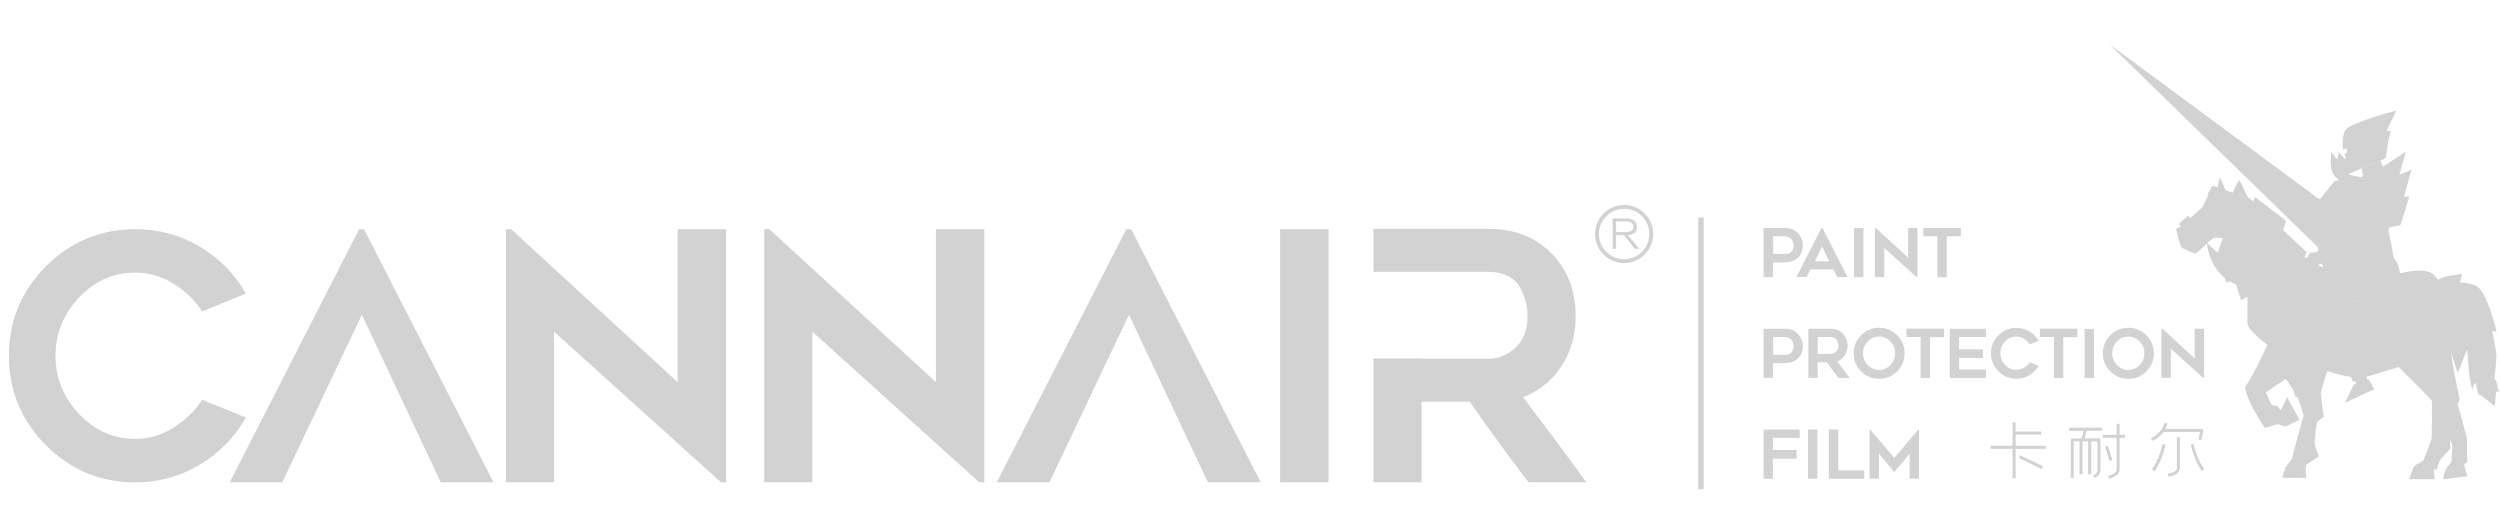 <?xml version="1.0" encoding="utf-8"?>
<!-- Generator: Adobe Illustrator 24.3.0, SVG Export Plug-In . SVG Version: 6.00 Build 0)  -->
<svg version="1.1" id="图层_1" xmlns="http://www.w3.org/2000/svg" xmlns:xlink="http://www.w3.org/1999/xlink" x="0px" y="0px"
	 viewBox="0 0 227 48" style="enable-background:new 0 0 227 48;" xml:space="preserve">
<style type="text/css">
	.st0{fill:#D2D2D3;}
</style>
<g>
	<path class="st0" d="M226.49,34.41c0.07-0.7,0.17-1.39,0.19-2.1c-0.06-0.76-0.24-1.5-0.38-2.25c0.13,0.01,0.26,0.03,0.39,0.05
		c-0.13-0.58-0.31-1.15-0.49-1.72c-0.21-0.61-0.43-1.21-0.75-1.77c-0.16-0.26-0.34-0.53-0.63-0.67c-0.45-0.22-0.95-0.27-1.44-0.29
		c0.06-0.27,0.11-0.54,0.17-0.8c-0.4,0.07-0.8,0.13-1.21,0.2v0c-0.33,0.07-0.67,0.15-0.96,0.34c-0.17-0.19-0.31-0.41-0.52-0.55
		c-0.29-0.2-0.65-0.26-0.99-0.28c-0.66-0.02-1.31,0.1-1.95,0.24c0.02,0.17,0.04,0.34,0.07,0.5c0.01,0.08,0.02,0.16,0.02,0.24
		c0,0.04,0,0.07,0.01,0.11c0-0.04,0-0.07-0.01-0.11c-0.01-0.08-0.02-0.16-0.02-0.24c-0.02-0.17-0.04-0.34-0.07-0.5
		c-0.04-0.29-0.1-0.57-0.21-0.84c-0.04-0.08-0.09-0.16-0.13-0.24c-0.09-0.14-0.23-0.26-0.25-0.43c-0.13-0.79-0.29-1.58-0.46-2.36
		l-0.02,0.04c0.05-0.12,0.08-0.23,0.12-0.35c0.32-0.06,0.65-0.1,0.97-0.17c0.13-0.31,0.23-0.63,0.32-0.96h0l0.01,0
		c0.05-0.2,0.12-0.4,0.17-0.59c0.1-0.36,0.23-0.71,0.32-1.06c-0.15-0.04-0.32,0.04-0.48,0.02c0.22-0.82,0.47-1.64,0.67-2.46
		c-0.07,0.03-0.14,0.05-0.22,0.08l0,0.02c-0.29,0.11-0.57,0.24-0.86,0.36c0.12-0.42,0.23-0.83,0.34-1.25
		c-0.01-0.02-0.02-0.04-0.03-0.06c0.01,0.02,0.02,0.05,0.03,0.06l0.01,0.02c0.07-0.28,0.16-0.56,0.2-0.85
		c-0.18,0.1-0.36,0.2-0.51,0.34c-0.52,0.33-1.03,0.67-1.55,1.01l0,0c-0.07-0.19-0.13-0.37-0.2-0.56c-0.58,0.24-1.15,0.49-1.73,0.73
		c0.05,0.21,0.1,0.43,0.15,0.64c-0.07,0.05-0.13,0.09-0.2,0.14c-0.38-0.09-0.77-0.16-1.15-0.24c0.1-0.1,0.24-0.14,0.37-0.2
		c0.28-0.11,0.55-0.23,0.82-0.35c0.58-0.24,1.15-0.48,1.73-0.73c0.15-0.06,0.31-0.13,0.46-0.2c0.07-0.49,0.19-0.96,0.22-1.45
		c0.06-0.34,0.18-0.67,0.26-1.01c-0.12-0.02-0.25-0.03-0.37-0.06c0.3-0.6,0.56-1.21,0.86-1.81c-1.25,0.33-2.49,0.69-3.68,1.19
		c-0.34,0.16-0.72,0.3-0.96,0.6c-0.27,0.53-0.25,1.16-0.19,1.74c0.11-0.02,0.22-0.05,0.34-0.08c0.01,0.12,0.01,0.23,0.02,0.35
		c-0.08,0.04-0.16,0.08-0.24,0.12c0.04,0.14,0.08,0.28,0.12,0.42c-0.02,0.01-0.06,0.03-0.08,0.04c-0.19-0.21-0.37-0.41-0.55-0.62
		c-0.05,0.23-0.1,0.47-0.14,0.7c-0.21-0.21-0.34-0.48-0.53-0.7c-0.06,0.58-0.11,1.18,0.06,1.75c0.12,0.35,0.39,0.61,0.67,0.84
		c0.1,0.07,0.2,0.14,0.31,0.2h0c-0.1-0.07-0.21-0.13-0.31-0.2c-0.16,0.02-0.38-0.06-0.49,0.1c-0.43,0.53-0.84,1.09-1.28,1.61
		c-0.34-0.17-0.62-0.43-0.92-0.66c-0.79-0.55-1.56-1.15-2.34-1.72c-5.22-3.85-10.44-7.7-15.65-11.55c-0.03-0.02-0.08-0.05-0.11-0.06
		c6.24,6.09,12.5,12.16,18.75,18.25c0.08,0.08,0.09,0.2,0.14,0.31c0,0.02-0.01,0.06-0.01,0.08c-0.04,0.04-0.09,0.07-0.13,0.11
		l0.01,0.03c-0.22,0.02-0.45,0.03-0.67,0.07c-0.08,0.13-0.17,0.27-0.16,0.43c-0.06,0.01-0.12,0.01-0.18,0.02
		c-0.04-0.01-0.11-0.04-0.15-0.06c0.07-0.15,0.15-0.29,0.23-0.43c-0.11-0.12-0.22-0.22-0.34-0.33l0,0c-0.54-0.52-1.1-1.03-1.64-1.54
		c-0.23,0.34-0.45,0.69-0.68,1.03c0.23-0.34,0.45-0.69,0.68-1.03c-0.06-0.05-0.12-0.11-0.17-0.16c0.09-0.28,0.17-0.56,0.26-0.84
		c-0.15-0.13-0.31-0.24-0.47-0.37c-0.63,1.21-1.28,2.41-1.91,3.62c0.64-1.21,1.28-2.41,1.91-3.62c-0.59-0.45-1.19-0.91-1.78-1.36
		l0,0c-0.19-0.14-0.37-0.29-0.56-0.42c-0.05,0.13-0.11,0.26-0.17,0.39c-0.17-0.15-0.36-0.29-0.53-0.44
		c-0.27-0.49-0.41-1.05-0.75-1.5c-0.24,0.36-0.4,0.76-0.58,1.15c-0.21-0.08-0.42-0.15-0.64-0.23c-0.16-0.39-0.35-0.77-0.52-1.15
		c-0.12,0.28-0.13,0.59-0.21,0.88c-0.02,0-0.07-0.01-0.1-0.01c-0.12-0.05-0.24-0.09-0.35-0.14c-0.17,0.28-0.34,0.57-0.51,0.86
		c0.03,0.01,0.08,0.02,0.11,0.03c0.73,0.19,1.45,0.39,2.18,0.58c0.01,0.31,0.01,0.62,0,0.93c0-0.31,0-0.62,0-0.93
		c-0.73-0.19-1.45-0.39-2.18-0.58c-0.16,0.33-0.32,0.65-0.48,0.98c-0.06,0.13-0.17,0.21-0.27,0.3c-0.3,0.26-0.59,0.52-0.89,0.78
		c0.19,0.19,0.38,0.38,0.57,0.57c-0.19-0.19-0.38-0.38-0.57-0.57c-0.07-0.07-0.14-0.14-0.21-0.21c-0.27,0.25-0.55,0.49-0.81,0.74
		c0.06,0.08,0.13,0.16,0.19,0.24c-0.16,0.06-0.32,0.12-0.46,0.22c0.11,0.5,0.25,0.99,0.42,1.47c0.04,0.11,0.08,0.25,0.2,0.29
		c0.35,0.18,0.71,0.35,1.08,0.46c0.08,0.04,0.15-0.05,0.21-0.09c0.31-0.26,0.61-0.53,0.9-0.8c0.14,1.19,0.68,2.35,1.62,3.11
		c0.05,0.16,0.13,0.31,0.19,0.47c0.08-0.05,0.15-0.12,0.22-0.19c0.2,0.12,0.4,0.24,0.62,0.33c0.12,0.48,0.31,0.94,0.46,1.42
		c0.19-0.1,0.37-0.22,0.56-0.32c0.02,0.69,0.01,1.38,0.01,2.08c0.01,0.2-0.04,0.42,0.07,0.6c0.13,0.24,0.32,0.43,0.5,0.63
		c0.39,0.39,0.81,0.74,1.24,1.07c-0.61,1.29-1.21,2.59-2,3.79c-0.03,0.25,0.06,0.49,0.14,0.73c0.26,0.72,0.63,1.4,1.02,2.06
		c0.2,0.33,0.39,0.67,0.64,0.96c0.38-0.11,0.75-0.27,1.14-0.35c0.23,0.06,0.45,0.16,0.68,0.23c0.44-0.19,0.86-0.42,1.29-0.62
		c-0.36-0.69-0.73-1.37-1.12-2.05c-0.18,0.4-0.37,0.81-0.6,1.19c-0.11-0.1-0.16-0.26-0.22-0.39c-0.2-0.03-0.43,0-0.6-0.13
		c-0.21-0.35-0.34-0.74-0.5-1.12c0.61-0.4,1.2-0.83,1.82-1.22c0.19,0.3,0.39,0.58,0.59,0.88l0.02,0c0.09,0.27,0.19,0.53,0.28,0.8
		c0.04-0.01,0.12-0.03,0.15-0.03c0.18,0.49,0.36,0.98,0.51,1.49c0.02,0.09,0.06,0.19,0.03,0.28c-0.32,1.12-0.64,2.25-0.93,3.38
		c-0.05,0.18-0.04,0.38-0.16,0.53c-0.18,0.27-0.44,0.48-0.55,0.79c-0.11,0.28-0.2,0.58-0.31,0.86c0.74,0.02,1.48,0,2.22,0.01
		c-0.03-0.39-0.11-0.79-0.03-1.17c0.37-0.29,0.79-0.5,1.17-0.77c-0.14-0.32-0.25-0.65-0.35-0.98c-0.09-0.28-0.01-0.57,0.01-0.85
		c0.05-0.42,0.07-0.85,0.17-1.27c0.16-0.22,0.42-0.33,0.62-0.5c-0.11-0.65-0.21-1.3-0.27-1.95c-0.03-0.27,0.08-0.52,0.14-0.78
		c0.14-0.47,0.27-0.95,0.44-1.41c0.71,0.21,1.42,0.39,2.14,0.53c0.07,0.14,0.14,0.28,0.21,0.43c0.06-0.03,0.12-0.05,0.18-0.08
		c0.03,0.08,0.06,0.16,0.1,0.23c-0.07,0.03-0.14,0.06-0.21,0.09c-0.27,0.56-0.56,1.11-0.83,1.67c0.9-0.41,1.79-0.83,2.69-1.24
		c-0.16-0.3-0.35-0.58-0.51-0.88c-0.09,0.01-0.19,0.02-0.28,0.03c0,0.01,0,0.02,0,0.04c0,0.01,0,0.03,0,0.04
		c0.01,0.01,0.04,0.02,0.06,0.03c0.1,0.16,0.2,0.32,0.29,0.48c-0.1-0.16-0.19-0.32-0.29-0.48c-0.01-0.01-0.04-0.02-0.06-0.03
		c0-0.01,0-0.02,0-0.04c0-0.01,0-0.03,0-0.04c0.09-0.01,0.19-0.02,0.28-0.03c-0.04-0.01-0.12-0.02-0.16-0.03
		c-0.02-0.07-0.02-0.15-0.06-0.22h0c0.99-0.26,1.95-0.6,2.93-0.88c0.97,0.99,1.98,1.94,2.93,2.95c0.12,0.11,0.08,0.28,0.09,0.42
		c0.01,1.05,0.01,2.1-0.03,3.15c-0.19,0.56-0.41,1.12-0.63,1.67c-0.05,0.11-0.09,0.24-0.17,0.34c-0.25,0.17-0.54,0.27-0.78,0.46
		c-0.19,0.38-0.3,0.79-0.45,1.19c0.77,0.01,1.54-0.01,2.31,0.01c-0.02-0.29-0.07-0.59-0.09-0.88c0.09-0.02,0.22,0,0.29-0.05
		c0.11-0.3,0.17-0.62,0.34-0.9c0.26-0.3,0.56-0.57,0.81-0.88c0.05-0.06,0.1-0.13,0.08-0.21c-0.01-0.23-0.03-0.47-0.04-0.7
		c0.09,0.21,0.22,0.41,0.21,0.64c-0.03,0.48-0.06,0.96-0.09,1.44c-0.43,0.39-0.72,0.95-0.72,1.54c0.72-0.1,1.45-0.17,2.17-0.28
		c-0.1-0.35-0.22-0.7-0.28-1.07c0.08-0.09,0.18-0.15,0.28-0.21c-0.01-0.64-0.04-1.28-0.01-1.93c0-0.17-0.06-0.33-0.09-0.49
		c-0.25-0.94-0.49-1.89-0.78-2.82c0.06-0.18,0.23-0.35,0.17-0.55c-0.28-1.38-0.59-2.76-0.77-4.15c0.17,0.46,0.31,0.93,0.47,1.4
		c0.05,0.14,0.07,0.3,0.16,0.42c0.1-0.16,0.71-1.91,0.84-2.05c0.06,0.55,0.19,3.01,0.46,3.51c0.05,0.09,0.13-0.53,0.22-0.46
		c0.14-0.35,0.31,1.31,0.44,0.97c0.47,0.34,0.92,0.7,1.37,1.06c0.09-0.43,0.07-0.88,0.15-1.32c0.31,0,0,0.01,0.31,0
		C226.64,35.11,226.85,34.78,226.49,34.41z M208.32,23.46c0.01-0.02,0.02-0.05,0.03-0.08C208.34,23.41,208.32,23.44,208.32,23.46z
		 M209.51,23.94C209.51,23.94,209.51,23.94,209.51,23.94C209.51,23.94,209.51,23.94,209.51,23.94L209.51,23.94z M209.34,24.36
		c0,0.01-0.01,0.01-0.01,0.02c0.37,0.22,0.77,0.39,1.13,0.61c-0.01,0.07-0.01,0.14-0.01,0.21c0-0.07,0.01-0.14,0.01-0.21
		c-0.37-0.22-0.76-0.4-1.13-0.61C209.33,24.37,209.33,24.36,209.34,24.36z M209.74,24.17c0.09,0.09,0.19,0.17,0.31,0.22
		C209.93,24.34,209.83,24.26,209.74,24.17z M217.07,19.16L217.07,19.16c-0.24,0.11-0.47,0.21-0.71,0.31c0,0,0,0,0,0
		C216.59,19.37,216.83,19.27,217.07,19.16z M213.72,30.41c0,0.01-0.01,0.02-0.01,0.02C213.71,30.43,213.72,30.42,213.72,30.41
		L213.72,30.41z M211.91,30.72c-0.04,0.01-0.09,0-0.13-0.01c-0.23-0.06-0.45-0.13-0.67-0.19c0.23,0.06,0.45,0.13,0.67,0.19
		C211.82,30.72,211.87,30.72,211.91,30.72c0.04-0.01,0.09-0.02,0.13-0.03c0.27-0.07,0.55-0.14,0.83-0.19
		c-0.28,0.05-0.56,0.12-0.83,0.19C212,30.7,211.96,30.71,211.91,30.72z M213.46,30.59L213.46,30.59l-0.01,0L213.46,30.59z
		 M213.48,30.59c-0.01,0.02-0.02,0.04-0.02,0.08l0,0C213.46,30.64,213.47,30.61,213.48,30.59z M212.92,27.18
		C212.92,27.19,212.92,27.19,212.92,27.18C212.92,27.19,212.92,27.19,212.92,27.18z M214.36,25.71c-0.4,0-0.81,0-1.21-0.02
		C213.55,25.72,213.95,25.71,214.36,25.71L214.36,25.71z M214.28,23.98c0.16-0.05,0.31-0.11,0.47-0.16c0,0,0,0,0,0
		C214.6,23.87,214.44,23.92,214.28,23.98z M213.47,24.69c-0.08,0.01-0.15,0.02-0.23,0.03l0,0C213.31,24.71,213.39,24.7,213.47,24.69
		z M214.32,24.63c0,0.27,0.01,0.54,0.03,0.8C214.33,25.16,214.32,24.9,214.32,24.63z M213.28,24.44L213.28,24.44
		c0.34,0.01,0.67-0.03,1-0.07l0,0C213.95,24.41,213.62,24.45,213.28,24.44z M214.05,23.79c0.02,0,0.03,0,0.05,0
		C214.08,23.79,214.06,23.79,214.05,23.79z M213.07,25.95c-0.05,0.36-0.08,0.72-0.14,1.07C212.99,26.67,213.02,26.31,213.07,25.95
		L213.07,25.95z M211.11,29.06L211.11,29.06c0.03-0.01,0.08-0.04,0.11-0.05C211.19,29.02,211.14,29.05,211.11,29.06z M213.29,28.9
		c-0.17-0.01-0.33-0.02-0.5-0.04c0,0,0,0,0-0.01c0,0,0,0,0,0.01C212.96,28.88,213.12,28.89,213.29,28.9c0.42,0.02,0.84,0,1.25-0.02
		C214.12,28.9,213.71,28.92,213.29,28.9z M212.95,27.34c0.49,0.01,0.98,0.04,1.47,0.03c0-0.47-0.04-0.95-0.05-1.42
		c0.01,0.47,0.06,0.95,0.05,1.42C213.93,27.39,213.44,27.36,212.95,27.34z M214.85,18.31c0,0.02,0,0.03,0.01,0.04
		C214.86,18.35,214.85,18.33,214.85,18.31z M214.86,18.26c0-0.02,0.01-0.03,0.01-0.05c0.2-0.61,0.42-1.22,0.63-1.82
		c-0.21,0.61-0.43,1.21-0.63,1.82C214.87,18.22,214.87,18.24,214.86,18.26z M210.65,25.45c0.09-0.35,0.18-0.7,0.27-1.06
		c-0.08-0.05-0.16-0.11-0.24-0.16c-0.05-0.03-0.11-0.06-0.16-0.09c0.05,0.03,0.11,0.06,0.16,0.09c0.08,0.05,0.16,0.11,0.24,0.16
		C210.83,24.75,210.74,25.1,210.65,25.45z M209.66,25.15c-0.23-0.09-0.47-0.18-0.69-0.29C209.19,24.97,209.43,25.06,209.66,25.15z
		 M208.61,25.2c-0.08,0.06-0.16,0.11-0.23,0.17c-0.13,0.33-0.26,0.67-0.39,1c0.13-0.33,0.26-0.66,0.39-1
		C208.45,25.31,208.53,25.26,208.61,25.2z M209.43,32.44c-0.47-0.4-0.94-0.82-1.4-1.23c-0.05,0.06-0.1,0.13-0.15,0.19
		c0.05-0.06,0.1-0.13,0.15-0.19C208.5,31.62,208.96,32.04,209.43,32.44L209.43,32.44z M209.36,32.59c-0.02,0.03-0.03,0.07-0.05,0.1
		c-0.03,0.06-0.06,0.13-0.1,0.19l0,0c0.03-0.07,0.07-0.13,0.1-0.19C209.33,32.66,209.35,32.62,209.36,32.59z M206.58,28.25
		c0.02-0.09,0.04-0.19,0.07-0.28c0.05-0.18,0.11-0.37,0.15-0.55c-0.05,0.19-0.1,0.37-0.15,0.55
		C206.62,28.07,206.6,28.16,206.58,28.25L206.58,28.25z M207.39,27.93c0.81,0.24,1.61,0.47,2.43,0.68c0.18-0.7,0.37-1.4,0.55-2.11
		c-0.19,0.7-0.38,1.4-0.55,2.11C209,28.4,208.19,28.17,207.39,27.93L207.39,27.93z M210.79,30.45c0.19,0.14,0.38,0.29,0.57,0.43
		C211.17,30.74,210.98,30.6,210.79,30.45L210.79,30.45z M213.3,32.37c0.03-0.01,0.06-0.03,0.08-0.05
		C213.36,32.34,213.33,32.36,213.3,32.37L213.3,32.37z M213.66,32.22c-0.03,0-0.07,0-0.1,0.01
		C213.59,32.22,213.62,32.22,213.66,32.22c0.14,0.32,0.29,0.64,0.43,0.96C213.94,32.86,213.8,32.54,213.66,32.22z M213.84,33.76
		c-0.16-0.39-0.31-0.79-0.46-1.19C213.54,32.96,213.68,33.36,213.84,33.76z M214.49,28.4c-0.02-0.26-0.03-0.52-0.04-0.78h0
		C214.46,27.88,214.47,28.14,214.49,28.4c1.07-0.1,2.13-0.22,3.19-0.32c0-0.11,0-0.23,0-0.34c0,0.11,0.01,0.22,0,0.34
		C216.62,28.18,215.55,28.3,214.49,28.4z M222.18,27.43c-0.08-0.05-0.16-0.11-0.22-0.18c-0.4-0.39-0.81-0.77-1.21-1.15
		c0.41,0.38,0.81,0.76,1.21,1.15C222.02,27.31,222.1,27.38,222.18,27.43z M218.59,25.12c0,0,0-0.01,0-0.01
		C218.59,25.11,218.59,25.12,218.59,25.12L218.59,25.12z M223.03,28.39c0.05,0.12,0.1,0.23,0.15,0.35c0.05,0.1,0.1,0.2,0.15,0.3
		c-0.05-0.1-0.1-0.2-0.15-0.3C223.13,28.63,223.08,28.51,223.03,28.39z M220.8,25.16c-0.12-0.12-0.25-0.23-0.41-0.28
		C220.55,24.93,220.68,25.03,220.8,25.16z M220.05,24.83c-0.14-0.01-0.28,0-0.42,0.02C219.76,24.83,219.91,24.83,220.05,24.83z
		 M219.15,24.93c-0.19,0.04-0.38,0.1-0.56,0.16v0C218.78,25.03,218.96,24.98,219.15,24.93z M218.13,27.35
		C218.13,27.34,218.13,27.34,218.13,27.35C218.13,27.34,218.13,27.34,218.13,27.35L218.13,27.35z M217.38,19.66
		c0.21-0.04,0.42-0.08,0.63-0.11C217.8,19.58,217.59,19.62,217.38,19.66z M218.47,16.23c-0.22,0.2-0.43,0.42-0.63,0.65
		C218.05,16.66,218.25,16.44,218.47,16.23L218.47,16.23z M217.69,18.11c0.02-0.22,0.04-0.45,0.06-0.67
		C217.73,17.66,217.71,17.89,217.69,18.11L217.69,18.11z M218.63,15.63c-0.02,0.01-0.03,0.02-0.04,0.03
		c-0.08,0.05-0.16,0.11-0.24,0.17c0.08-0.06,0.16-0.11,0.24-0.17C218.6,15.65,218.61,15.64,218.63,15.63z M218.16,14.52
		L218.16,14.52c-0.16,0.61-0.39,1.2-0.55,1.81c0,0,0,0,0,0C217.77,15.72,217.99,15.13,218.16,14.52z M217.87,14.64
		C217.87,14.64,217.87,14.64,217.87,14.64c-0.28,0.48-0.56,0.95-0.84,1.43c-0.01,0.02-0.01,0.04-0.02,0.06
		c0.01-0.02,0.01-0.04,0.02-0.06C217.31,15.59,217.59,15.12,217.87,14.64z M216.93,16.5c-0.03,0.17-0.04,0.35-0.06,0.52l0,0
		C216.89,16.84,216.91,16.67,216.93,16.5z M216.51,18.45L216.51,18.45c-0.53-0.01-1.06-0.03-1.59-0.08
		C215.44,18.42,215.97,18.44,216.51,18.45z M215.32,13.49c0.06-0.03,0.11-0.06,0.16-0.1c0.08-0.3,0.13-0.6,0.2-0.9
		c-0.07,0.3-0.12,0.6-0.2,0.9C215.43,13.43,215.37,13.46,215.32,13.49z M214.69,13.81c-0.6,0.31-1.2,0.63-1.8,0.93h0
		C213.5,14.44,214.09,14.13,214.69,13.81z M212.76,16.5c-0.02,0.02-0.04,0.05-0.05,0.06C212.73,16.55,212.75,16.52,212.76,16.5z
		 M210.89,24.08c0.02,0.06,0.03,0.13,0.05,0.19c-0.06-0.02-0.12-0.04-0.18-0.06c-0.09-0.05-0.17-0.1-0.26-0.15
		c0.08-0.05,0.17-0.09,0.25-0.14C210.79,23.99,210.84,24.04,210.89,24.08z M210.41,24.21c-0.04,0.07-0.08,0.13-0.13,0.18
		C210.33,24.34,210.37,24.27,210.41,24.21z M208.5,23.07c-0.03,0.06-0.06,0.13-0.09,0.2C208.43,23.21,208.46,23.14,208.5,23.07
		c-0.41-0.45-0.83-0.89-1.23-1.35C207.66,22.18,208.08,22.62,208.5,23.07z M206.99,22.2c0.06-0.12,0.11-0.24,0.18-0.36
		C207.1,21.95,207.05,22.08,206.99,22.2z M207.93,24.22c0.06-0.02,0.12-0.04,0.18-0.05C208.05,24.19,207.99,24.2,207.93,24.22
		c-0.35,0.11-0.7,0.19-1.06,0.24c-0.36,0.05-0.72,0.08-1.09,0.08c-0.16,0-0.32-0.01-0.48-0.02v0c0.16,0.01,0.32,0.02,0.48,0.02
		c0.36,0,0.73-0.02,1.09-0.08C207.23,24.41,207.58,24.33,207.93,24.22z M206.5,20.14L206.5,20.14c-0.14-0.15-0.28-0.29-0.43-0.43
		C206.22,19.85,206.37,20,206.5,20.14z M205.38,18.98L205.38,18.98c-0.14,0.18-0.17,0.42-0.28,0.61h0
		C205.21,19.4,205.24,19.16,205.38,18.98z M204.46,24.03c0.18-0.18,0.39-0.34,0.55-0.54C204.85,23.69,204.63,23.85,204.46,24.03
		c-0.39-0.43-0.8-0.85-1.19-1.28c0.37-0.82,0.74-1.64,1.1-2.45c-0.37,0.82-0.73,1.64-1.1,2.45
		C203.66,23.18,204.06,23.6,204.46,24.03z M202.65,19.24c0-0.01,0-0.01,0-0.02C202.65,19.23,202.65,19.24,202.65,19.24z
		 M202.02,19.33L202.02,19.33c-0.2-0.03-0.39-0.05-0.59-0.08c-0.13-0.02-0.27-0.04-0.4-0.05c0.13,0.02,0.27,0.03,0.4,0.05
		C201.63,19.28,201.83,19.3,202.02,19.33z M200.99,19.19c0.06,0.07,0.12,0.15,0.18,0.22c0.05,0.07,0.11,0.13,0.16,0.2
		c-0.05-0.07-0.11-0.14-0.16-0.2C201.11,19.34,201.05,19.27,200.99,19.19L200.99,19.19z M202.34,20.24
		c-0.79,0.22-1.57,0.46-2.36,0.67l0,0C200.77,20.7,201.56,20.47,202.34,20.24z M200.42,22.06c0.2-0.15,0.37-0.33,0.59-0.45
		c0.28-0.05,0.56,0.02,0.84,0.04c-0.19,0.42-0.34,0.85-0.47,1.29C201.03,22.67,200.72,22.37,200.42,22.06z M204.59,26.23
		L204.59,26.23c0.08,0.38,0.14,0.76,0.19,1.15C204.73,26.99,204.67,26.61,204.59,26.23z M205.95,31.11
		c0.01-0.02,0.02-0.03,0.02-0.05c-0.36-0.57-0.81-1.11-1.04-1.75c-0.07-0.25-0.04-0.51-0.06-0.76c0-0.01,0-0.02,0-0.03
		c0,0.01,0,0.02,0,0.03c0.02,0.25-0.01,0.52,0.06,0.76c0.23,0.65,0.68,1.18,1.04,1.75C205.96,31.07,205.96,31.09,205.95,31.11z
		 M205.71,27.04c0.15,0.16,0.31,0.32,0.46,0.48h0C206.02,27.36,205.87,27.2,205.71,27.04z M208.08,28.74
		c0.66,0.22,1.32,0.44,1.99,0.65l0,0C209.4,29.18,208.74,28.96,208.08,28.74z M214.84,34.11c-0.25,0.11-0.5,0.22-0.75,0.34
		C214.33,34.33,214.59,34.22,214.84,34.11l0.04,0.05L214.84,34.11z M222.47,31.01c0.03,0.28,0.05,0.56,0.09,0.83
		C222.52,31.57,222.49,31.29,222.47,31.01c0.43-0.36,0.86-0.72,1.29-1.08l0,0C223.32,30.29,222.89,30.65,222.47,31.01z"/>
	<rect x="154.2" y="19.75" class="st0" width="0.49" height="24.66"/>
	<g>
		<path class="st0" d="M162.12,20.7c0.44,0,0.81,0.15,1.12,0.46c0.31,0.31,0.46,0.68,0.46,1.12c0,0.46-0.15,0.83-0.45,1.12
			c-0.3,0.29-0.73,0.43-1.28,0.43h-0.99v1.33h-0.85V20.7H162.12z M162.12,23.07c0.24,0,0.42-0.08,0.55-0.23
			c0.12-0.15,0.19-0.34,0.19-0.56s-0.07-0.41-0.22-0.58c-0.15-0.17-0.35-0.25-0.6-0.25h-1.04v1.61H162.12z"/>
		<path class="st0" d="M164.04,25.16h-0.93l2.28-4.46h0.09l2.28,4.46h-0.93l-0.35-0.7h-2.1L164.04,25.16z M165.44,22.37l-0.64,1.35
			h1.28L165.44,22.37z"/>
		<path class="st0" d="M169.2,20.71v4.46h-0.85v-4.46H169.2z"/>
		<path class="st0" d="M174.12,25.16h-0.09l-2.94-2.65v2.65h-0.85v-4.46h0.09l2.93,2.7v-2.7h0.85V25.16z"/>
		<path class="st0" d="M178.05,20.7v0.76h-1.28v3.71h-0.85v-3.71h-1.28V20.7H178.05z"/>
		<path class="st0" d="M162.12,29.85c0.44,0,0.81,0.15,1.12,0.46c0.31,0.31,0.46,0.68,0.46,1.12c0,0.46-0.15,0.83-0.45,1.12
			c-0.3,0.29-0.73,0.43-1.28,0.43h-0.99v1.33h-0.85v-4.46H162.12z M162.12,32.22c0.24,0,0.42-0.08,0.55-0.23s0.19-0.34,0.19-0.56
			s-0.07-0.41-0.22-0.58c-0.15-0.17-0.35-0.25-0.6-0.25h-1.04v1.61H162.12z"/>
		<path class="st0" d="M165.05,32.89v1.42h-0.85v-4.46h2.02c0.46,0,0.83,0.14,1.11,0.43c0.28,0.29,0.43,0.66,0.43,1.11
			c0,0.33-0.08,0.63-0.25,0.88c-0.17,0.25-0.39,0.44-0.68,0.55c0.38,0.5,0.75,1,1.12,1.5h-1.02c-0.32-0.41-0.66-0.88-1.04-1.42
			H165.05z M165.05,30.6v1.53h1.18c0.18,0,0.34-0.07,0.48-0.2c0.14-0.13,0.21-0.32,0.21-0.55c0-0.08-0.01-0.15-0.03-0.23
			c-0.02-0.08-0.05-0.16-0.09-0.25s-0.11-0.16-0.21-0.22c-0.1-0.06-0.22-0.08-0.36-0.08H165.05z"/>
		<path class="st0" d="M170.62,34.4c-0.64,0-1.18-0.23-1.63-0.68c-0.45-0.45-0.68-1-0.68-1.64c0-0.64,0.23-1.18,0.68-1.64
			c0.45-0.45,1-0.68,1.63-0.68c0.64,0,1.18,0.23,1.64,0.68c0.45,0.45,0.68,1,0.68,1.64c0,0.64-0.23,1.19-0.68,1.64
			C171.81,34.17,171.26,34.4,170.62,34.4z M170.62,30.56c-0.4,0-0.74,0.15-1.03,0.45c-0.29,0.3-0.43,0.66-0.43,1.06
			c0,0.41,0.14,0.77,0.43,1.07c0.29,0.3,0.63,0.45,1.03,0.45c0.4,0,0.75-0.15,1.03-0.45c0.29-0.3,0.43-0.66,0.43-1.07
			c0-0.41-0.14-0.76-0.43-1.06C171.37,30.71,171.02,30.56,170.62,30.56z"/>
		<path class="st0" d="M176.52,29.85v0.76h-1.28v3.71h-0.85V30.6h-1.28v-0.76H176.52z"/>
		<path class="st0" d="M180.32,30.6h-2.43v1.12h2.16v0.78h-2.16v1.05h2.43v0.77h-3.28v-4.46h3.28V30.6z"/>
		<path class="st0" d="M184.31,32.89l0.8,0.32c-0.2,0.36-0.48,0.64-0.84,0.86c-0.36,0.22-0.75,0.32-1.18,0.32
			c-0.64,0-1.18-0.23-1.63-0.68c-0.45-0.45-0.68-1-0.68-1.63c0-0.64,0.23-1.18,0.68-1.63c0.45-0.45,1-0.68,1.63-0.68
			c0.43,0,0.82,0.11,1.18,0.32c0.36,0.21,0.64,0.5,0.84,0.86l-0.8,0.32c-0.14-0.21-0.32-0.38-0.53-0.51
			c-0.22-0.13-0.45-0.2-0.69-0.2c-0.4,0-0.74,0.15-1.03,0.45c-0.29,0.3-0.43,0.66-0.43,1.06c0,0.41,0.14,0.76,0.43,1.06
			c0.29,0.3,0.63,0.45,1.03,0.45c0.24,0,0.47-0.07,0.69-0.2C184,33.27,184.17,33.1,184.31,32.89z"/>
		<path class="st0" d="M188.63,29.85v0.76h-1.28v3.71h-0.85V30.6h-1.28v-0.76H188.63z"/>
		<path class="st0" d="M190.13,29.86v4.46h-0.85v-4.46H190.13z"/>
		<path class="st0" d="M193.25,34.4c-0.64,0-1.18-0.23-1.63-0.68c-0.45-0.45-0.68-1-0.68-1.64c0-0.64,0.23-1.18,0.68-1.64
			c0.45-0.45,1-0.68,1.63-0.68c0.64,0,1.18,0.23,1.64,0.68c0.45,0.45,0.68,1,0.68,1.64c0,0.64-0.23,1.19-0.68,1.64
			C194.44,34.17,193.89,34.4,193.25,34.4z M193.25,30.56c-0.4,0-0.74,0.15-1.03,0.45c-0.29,0.3-0.43,0.66-0.43,1.06
			c0,0.41,0.14,0.77,0.43,1.07c0.29,0.3,0.63,0.45,1.03,0.45c0.4,0,0.75-0.15,1.03-0.45c0.29-0.3,0.43-0.66,0.43-1.07
			c0-0.41-0.14-0.76-0.43-1.06C194,30.71,193.65,30.56,193.25,30.56z"/>
		<path class="st0" d="M200.14,34.31h-0.09l-2.94-2.65v2.65h-0.85v-4.46h0.09l2.93,2.7v-2.7h0.85V34.31z"/>
		<path class="st0" d="M163.41,39.76h-2.43v1.1h2.15v0.79h-2.15v1.82h-0.85V39h3.28V39.76z"/>
		<path class="st0" d="M165.02,39v4.46h-0.85V39H165.02z"/>
		<path class="st0" d="M166.91,42.71h2.36v0.76h-3.21V39h0.85V42.71z"/>
		<path class="st0" d="M174.19,39h0.06v4.46h-0.85v-2.26l-1.4,1.68l-1.39-1.68v2.26h-0.85V39h0.05l2.19,2.57L174.19,39z"/>
	</g>
	<g>
		<path class="st0" d="M180.75,40.47h1.99v-2.12h0.28v0.83h2.31v0.28h-2.31v1.02h2.75v0.28h-2.75v2.67h-0.28v-2.67h-1.99V40.47z
			 M183.31,41.59l0.12-0.25l2.07,0.99l-0.12,0.25L183.31,41.59z"/>
		<path class="st0" d="M187.88,38.83h2.99v0.28h-1.39l-0.2,0.69h1.3c0.04,0,0.08,0.01,0.1,0.04c0.03,0.02,0.04,0.06,0.04,0.1v2.71
			c0,0.11-0.02,0.21-0.06,0.3c-0.04,0.09-0.09,0.16-0.14,0.22c-0.06,0.06-0.12,0.11-0.18,0.15c-0.06,0.03-0.12,0.06-0.17,0.08
			l-0.08-0.26c0.01,0,0.03-0.01,0.07-0.03c0.04-0.02,0.08-0.04,0.12-0.08c0.04-0.04,0.08-0.08,0.12-0.15
			c0.04-0.06,0.05-0.14,0.05-0.23v-2.57h-0.57v2.98h-0.28v-2.98h-0.51v2.98h-0.27v-2.98h-0.52v3.31h-0.28v-3.44
			c0-0.04,0.01-0.07,0.04-0.1c0.02-0.02,0.06-0.04,0.1-0.04H189l0.2-0.69h-1.32V38.83z M190.95,39.76v-0.28h1.24v-1h0.27v1h0.5v0.28
			h-0.5v2.86c0,0.12-0.02,0.22-0.07,0.3c-0.05,0.09-0.11,0.16-0.18,0.22c-0.07,0.06-0.15,0.11-0.23,0.15
			c-0.08,0.04-0.16,0.07-0.23,0.1c-0.07,0.02-0.13,0.04-0.19,0.05c-0.05,0.01-0.08,0.02-0.08,0.02l-0.05-0.27
			c0,0,0.05-0.01,0.13-0.03c0.08-0.02,0.17-0.05,0.26-0.09c0.09-0.05,0.18-0.1,0.26-0.18c0.08-0.07,0.11-0.17,0.11-0.28v-2.86
			H190.95z M191.15,40.56l0.26-0.08l0.39,1.29l-0.27,0.08L191.15,40.56z"/>
		<path class="st0" d="M196.45,39.22c-0.11,0.14-0.24,0.29-0.41,0.43c-0.16,0.15-0.37,0.27-0.62,0.38l-0.11-0.25
			c0.25-0.11,0.46-0.25,0.62-0.4c0.16-0.16,0.28-0.31,0.37-0.45c0.09-0.14,0.17-0.32,0.24-0.53l0.27,0.06
			c0,0.01-0.01,0.06-0.04,0.15c-0.03,0.09-0.08,0.2-0.15,0.33h3.31c0.04,0,0.08,0.02,0.11,0.06c0.03,0.03,0.04,0.07,0.03,0.11
			l-0.19,0.86l-0.26-0.06l0.15-0.69H196.45z M195.4,42.61c0.18-0.25,0.33-0.51,0.45-0.78c0.12-0.27,0.22-0.52,0.3-0.74
			c0.08-0.22,0.13-0.41,0.17-0.55c0.03-0.14,0.05-0.22,0.05-0.22l0.27,0.05c0,0.01-0.02,0.09-0.06,0.25
			c-0.04,0.15-0.09,0.35-0.17,0.58c-0.08,0.23-0.18,0.49-0.31,0.77c-0.13,0.28-0.28,0.55-0.47,0.82L195.4,42.61z M197.65,39.69h0.28
			v2.75c0,0.16-0.04,0.29-0.11,0.4c-0.08,0.11-0.17,0.19-0.28,0.25c-0.11,0.06-0.23,0.11-0.35,0.13c-0.12,0.02-0.23,0.04-0.32,0.04
			v-0.28c0.01,0,0.05,0,0.14-0.01c0.08-0.01,0.17-0.03,0.27-0.06c0.1-0.03,0.18-0.09,0.26-0.16c0.08-0.07,0.12-0.18,0.12-0.31V39.69
			z M199.18,40.32c0,0,0.02,0.08,0.05,0.22c0.03,0.15,0.09,0.33,0.17,0.55c0.08,0.22,0.17,0.47,0.3,0.74
			c0.12,0.27,0.27,0.53,0.45,0.78l-0.22,0.16c-0.19-0.27-0.35-0.54-0.47-0.82c-0.13-0.28-0.23-0.53-0.31-0.77
			c-0.08-0.23-0.14-0.42-0.17-0.58c-0.04-0.15-0.06-0.24-0.06-0.25L199.18,40.32z"/>
	</g>
	<path class="st0" d="M18.36,36.3l3.97,1.61c-1.01,1.78-2.4,3.2-4.18,4.28c-1.78,1.07-3.73,1.61-5.85,1.61
		c-3.17,0-5.88-1.12-8.13-3.37c-2.24-2.24-3.36-4.95-3.36-8.12c0-3.17,1.12-5.88,3.36-8.13c2.24-2.24,4.95-3.37,8.13-3.37
		c2.12,0,4.07,0.53,5.85,1.59c1.78,1.06,3.17,2.48,4.18,4.26l-3.97,1.61c-0.69-1.03-1.57-1.88-2.64-2.53
		c-1.07-0.66-2.21-0.99-3.43-0.99c-1.98,0-3.68,0.75-5.11,2.26c-1.42,1.5-2.14,3.27-2.14,5.29c0,2.02,0.71,3.78,2.14,5.29
		c1.43,1.51,3.13,2.26,5.11,2.26c1.21,0,2.36-0.33,3.43-1C16.79,38.18,17.67,37.34,18.36,36.3z"/>
	<polygon class="st0" points="32.86,28.58 39.72,43.16 40.03,43.79 44.81,43.79 33.05,20.81 32.61,20.81 20.86,43.79 25.63,43.79 	
		"/>
	<polygon class="st0" points="102.51,28.58 109.38,43.16 109.69,43.79 114.47,43.79 102.71,20.81 102.27,20.81 90.51,43.79 
		95.29,43.79 	"/>
	<path class="st0" d="M65.93,43.79h-0.47L50.31,30.12v13.67h-4.37V20.81h0.47l15.12,13.89V20.81h4.4V43.79z"/>
	<path class="st0" d="M89.38,43.79h-0.47L73.76,30.12v13.67h-4.37V20.81h0.47l15.12,13.89V20.81h4.4V43.79z"/>
	<path class="st0" d="M120.63,20.81v22.98h-4.4V20.81H120.63z"/>
	<path class="st0" d="M138.29,36.06c1.47-0.56,2.63-1.5,3.49-2.81c0.86-1.31,1.29-2.82,1.29-4.54c0-2.33-0.74-4.23-2.2-5.71
		c-1.47-1.48-3.37-2.22-5.72-2.22h-10.44v3.9h4.37h2.27h3.8c0.71,0,1.33,0.14,1.84,0.42c0.51,0.28,0.88,0.66,1.1,1.12
		c0.22,0.46,0.38,0.89,0.47,1.29c0.09,0.4,0.14,0.8,0.14,1.2c0,1.21-0.36,2.16-1.08,2.84c-0.72,0.68-1.55,1.02-2.47,1.02h-6.07
		v-0.02h-4.37v11.24h4.37v-7.32h4.37c1.93,2.77,3.71,5.21,5.34,7.32h5.25C142.16,41.2,140.24,38.62,138.29,36.06z"/>
	<g>
		<g>
			<path class="st0" d="M148.85,22.59h-0.43l-0.95-1.24h-0.73v1.24h-0.32v-2.76h1.28c0.59,0.03,0.9,0.28,0.94,0.75
				c0,0.48-0.28,0.74-0.83,0.77L148.85,22.59z M146.74,20.1v0.97h0.9c0.45-0.01,0.68-0.18,0.68-0.51c-0.01-0.29-0.23-0.45-0.68-0.46
				H146.74z"/>
		</g>
		<g>
			<path class="st0" d="M147.47,23.89c-1.45,0-2.64-1.18-2.64-2.64c0-1.45,1.18-2.64,2.64-2.64c1.45,0,2.64,1.18,2.64,2.64
				C150.11,22.7,148.93,23.89,147.47,23.89z M147.47,18.96c-1.26,0-2.29,1.03-2.29,2.29c0,1.26,1.03,2.29,2.29,2.29
				c1.26,0,2.29-1.03,2.29-2.29C149.77,19.99,148.74,18.96,147.47,18.96z"/>
		</g>
	</g>
</g>
</svg>
